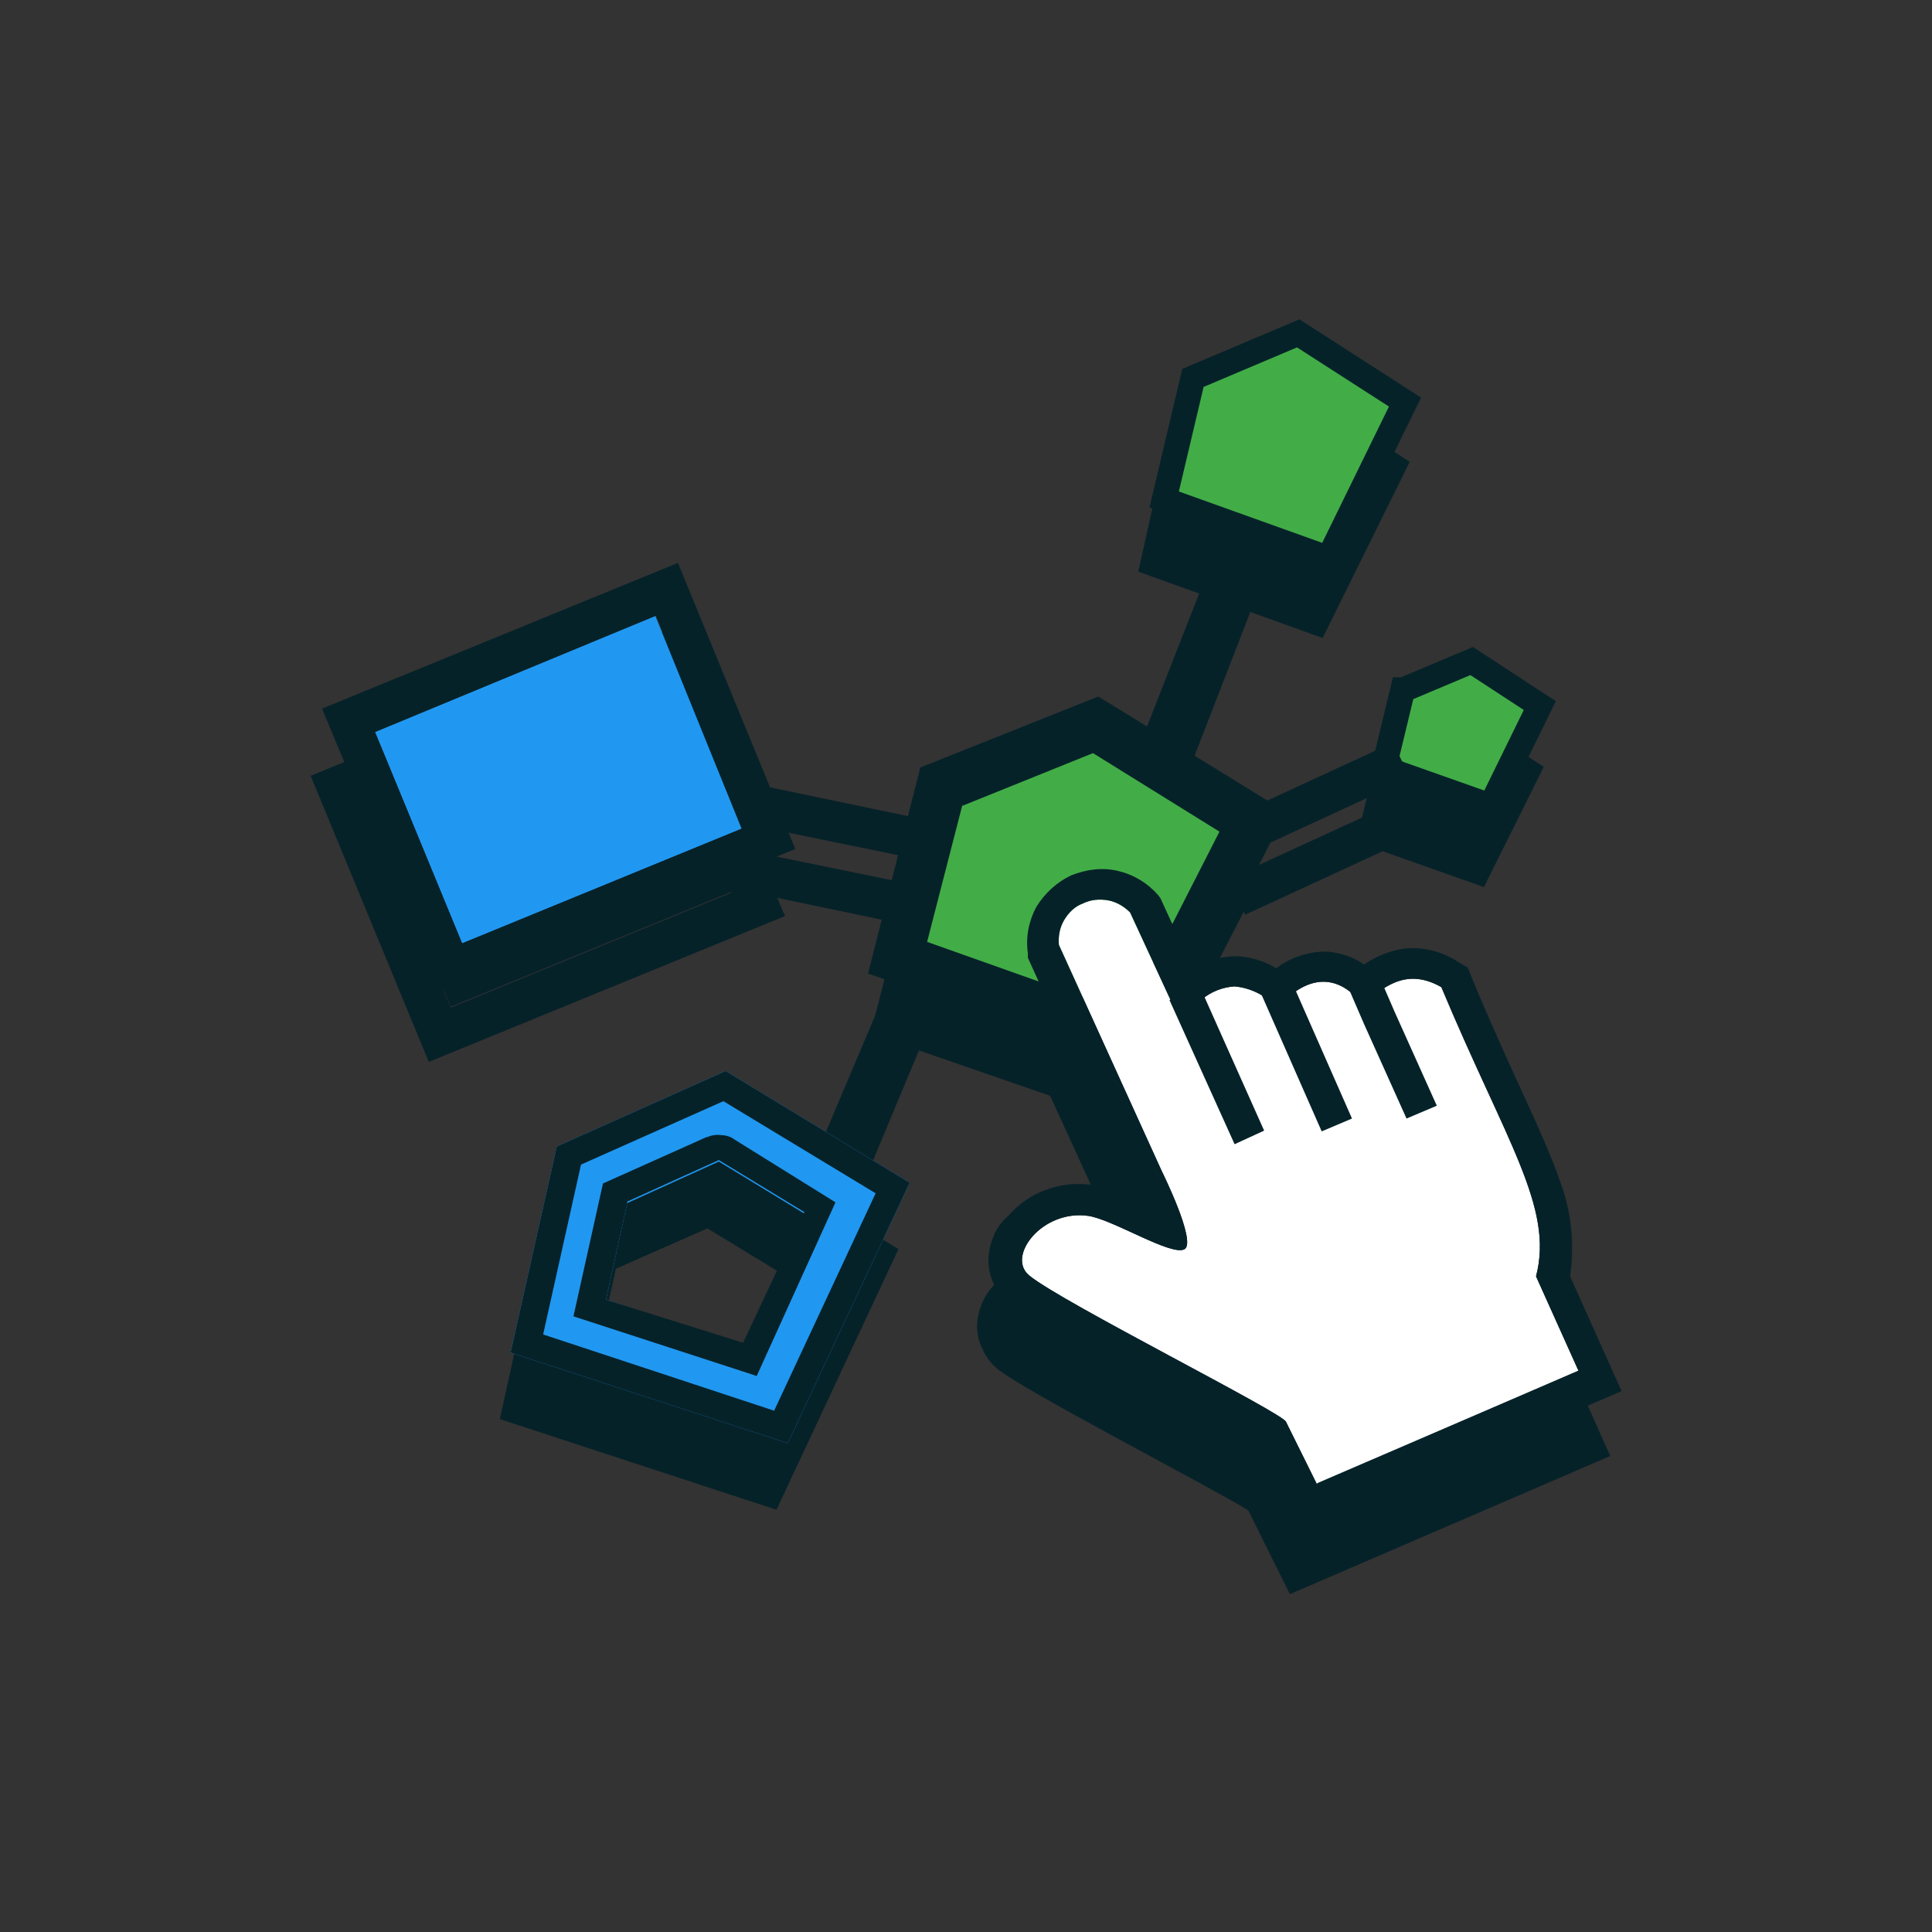 <svg xmlns="http://www.w3.org/2000/svg" width="150" height="150" viewBox="0 0 150 150" fill="none"><rect x="0" y="0" width="150" height="150" fill="#333333" stroke="none"/><path fill-rule="evenodd" clip-rule="evenodd" d="M72.158 66.269L84.212 61.404L96.383 69.024L87.564 86.14L68.747 79.633L72.158 66.269Z" fill="#062229" stroke="#062229" stroke-width="1.935" stroke-miterlimit="10" stroke-linecap="square"></path><path fill-rule="evenodd" clip-rule="evenodd" d="M91.621 34.264L99.912 30.806L108.202 36.199L102.205 48.332L89.504 43.76L91.621 34.264Z" fill="#062229" stroke="#062229" stroke-width="1.935" stroke-miterlimit="10" stroke-linecap="square"></path><path fill-rule="evenodd" clip-rule="evenodd" d="M89.915 65.976L97.736 45.812L94.796 44.698L86.975 64.862L89.915 65.976Z" fill="#062229"></path><path fill-rule="evenodd" clip-rule="evenodd" d="M64.278 98.508L71.805 80.454L68.865 79.223L61.338 97.277L64.278 98.508Z" fill="#062229"></path><path fill-rule="evenodd" clip-rule="evenodd" d="M72.863 69.082L56.282 65.683L55.635 68.731L72.216 72.189L72.863 69.082Z" fill="#062229"></path><path fill-rule="evenodd" clip-rule="evenodd" d="M55.458 88.308L42.346 94.17L38.818 110.172L60.28 117.206L69.747 96.984L55.458 88.308ZM47.814 98.507L54.988 95.342L61.633 99.387L56.87 109.527L46.168 106.01L47.814 98.507Z" fill="#062229"></path><path fill-rule="evenodd" clip-rule="evenodd" d="M55.458 88.308L42.346 94.17L38.818 110.172L60.28 117.206L69.747 96.984L55.458 88.308ZM55.458 90.594L67.277 97.804L59.222 114.686L41.288 108.765L44.227 95.577L55.458 90.594ZM53.988 93.467L45.933 97.042L43.639 107.359L57.869 112.048L63.397 100.266L61.574 101.438L63.808 98.332L56.164 93.701C55.87 93.525 55.517 93.349 55.164 93.349C54.694 93.291 54.282 93.349 53.988 93.467ZM47.697 98.507L54.87 95.342L61.515 99.387L56.752 109.527L46.05 106.01L47.697 98.507Z" fill="#062229"></path><path fill-rule="evenodd" clip-rule="evenodd" d="M108.085 58.649L113.318 56.421L118.61 59.88L114.729 67.675L106.438 64.745L107.908 58.649H108.085Z" fill="#062229" stroke="#062229" stroke-width="1.935" stroke-miterlimit="10" stroke-linecap="square"></path><path fill-rule="evenodd" clip-rule="evenodd" d="M96.677 71.017L108.614 65.507L107.32 62.752L95.325 68.262L96.677 71.017Z" fill="#062229"></path><path fill-rule="evenodd" clip-rule="evenodd" d="M49.99 52.846L28.234 61.755L34.996 78.168L56.752 69.258L49.99 52.846Z" fill="#062229"></path><path fill-rule="evenodd" clip-rule="evenodd" d="M60.868 70.958L51.754 48.919L24.118 60.231L33.291 82.447L60.927 71.134V70.958H60.868ZM49.99 52.904L28.234 61.814L34.996 78.227L56.752 69.317L49.99 52.904Z" fill="#062229"></path><path fill-rule="evenodd" clip-rule="evenodd" d="M87.387 98.156H87.152C86.152 97.687 85.094 97.335 83.977 97.101C82.742 96.925 81.507 97.101 80.39 97.511C79.214 97.921 78.214 98.625 77.391 99.563C76.921 99.973 76.568 100.501 76.274 101.087C76.038 101.673 75.862 102.318 75.862 102.904C75.862 103.549 75.98 104.193 76.274 104.721C76.509 105.307 76.921 105.835 77.391 106.245C79.625 108.062 93.679 115.272 96.913 117.265L100.147 123.771L125.019 113.044L121.021 104.076C121.374 101.614 121.138 99.094 120.198 96.749C118.904 92.939 116.317 88.133 113.318 80.864L112.965 80.102L112.26 79.633C111.025 78.813 109.496 78.461 107.967 78.637C106.85 78.754 105.85 79.164 104.909 79.809C104.086 79.223 103.145 78.93 102.146 78.871C100.793 78.813 99.441 79.223 98.324 79.985L98.089 80.161C97.148 79.633 96.089 79.34 95.031 79.223C93.855 79.223 92.679 79.575 91.679 80.219L89.092 74.71L88.916 74.475C88.093 73.537 87.034 72.892 85.858 72.658C84.682 72.365 83.388 72.482 82.271 72.951C81.154 73.42 80.213 74.241 79.567 75.296C78.92 76.351 78.684 77.582 78.802 78.754V79.106L86.975 96.984L87.387 98.156ZM79.625 100.911C79.037 101.38 78.684 102.083 78.567 102.787C78.684 102.083 79.037 101.38 79.625 100.911ZM113.259 87.136C116.199 93.701 118.375 97.804 118.669 101.438C118.434 97.628 116.258 93.525 113.259 86.96V87.136ZM91.15 84.967V85.26V84.967ZM98.265 83.678C97.853 83.209 97.324 82.799 96.795 82.505C96.207 82.212 95.619 82.037 94.972 81.978C96.207 82.095 97.324 82.623 98.206 83.502L98.265 83.678ZM104.968 83.443C104.733 83.15 104.439 82.857 104.145 82.564C104.439 82.74 104.674 82.974 104.909 83.209L104.968 83.443ZM81.331 77.582V78.051V77.582ZM91.091 102.435L91.209 101.966L91.091 102.435ZM79.625 101.263L80.096 100.911L79.625 101.263ZM80.566 100.735H80.684H80.566ZM80.801 100.735H80.625H80.801ZM81.389 100.559H81.272H81.624H81.389ZM90.621 103.021C89.269 103.021 85.211 100.676 83.388 100.266C82.742 100.149 82.095 100.149 81.448 100.266C82.095 100.149 82.683 100.149 83.33 100.266C85.211 100.559 89.327 103.021 90.621 103.021ZM112.73 86.902L111.142 83.267C111.73 84.733 112.377 86.022 112.965 87.371L112.73 86.902ZM105.086 83.854C105.145 83.736 105.262 83.678 105.38 83.619C105.262 83.736 105.145 83.854 105.027 83.971L105.086 83.854ZM105.909 83.15L106.262 82.916C106.086 83.033 105.968 83.15 105.791 83.267L105.909 83.15ZM103.675 82.916L103.439 82.74L103.675 82.916ZM106.615 82.623L107.262 82.271L106.556 82.681L106.615 82.623ZM100.264 82.623C99.441 83.033 98.735 83.619 98.147 84.381C98.618 83.267 99.382 82.33 100.382 81.626L100.264 82.623ZM103.028 82.623H103.204H103.028ZM100.382 82.623H100.676L100.323 82.74L100.382 82.623ZM101.146 82.388H101.44H101.146ZM102.146 82.388C101.911 82.388 101.734 82.388 101.499 82.388C101.675 82.388 101.911 82.388 102.146 82.388ZM81.331 78.051C81.507 77.523 81.86 77.054 82.271 76.644C82.683 76.292 83.212 75.999 83.8 75.882C84.388 75.765 84.917 75.823 85.505 75.999C86.034 76.175 86.505 76.527 86.916 76.937L89.915 83.385L86.916 76.058C86.564 75.589 86.093 75.296 85.505 75.061C84.976 74.885 84.388 74.827 83.8 74.944C83.212 75.061 82.683 75.296 82.271 75.706C81.86 76.116 81.507 76.585 81.331 77.113V78.051Z" fill="#062229"></path><path d="M95.619 92.177L91.679 83.326" stroke="#062229" stroke-width="1.285" stroke-miterlimit="10" stroke-linecap="square"></path><path d="M102.44 91.239L98.441 82.095" stroke="#062229" stroke-width="1.285" stroke-miterlimit="10" stroke-linecap="square"></path><path fill-rule="evenodd" clip-rule="evenodd" d="M108.967 90.243L106.203 84.088L105.262 81.861" fill="#062229"></path><path d="M108.967 90.243L106.203 84.088L105.262 81.861" stroke="#062229" stroke-width="1.285" stroke-miterlimit="10" stroke-linecap="square"></path><path fill-rule="evenodd" clip-rule="evenodd" d="M73.04 61.169L85.035 56.304L97.207 63.924L88.445 81.099L69.629 74.592L73.04 61.169Z" fill="#42AD47"></path><path fill-rule="evenodd" clip-rule="evenodd" d="M85.27 54.077L71.452 59.587L67.395 75.589L89.504 83.267L99.853 63.045L85.27 54.077ZM74.686 62.576L84.859 58.473L94.678 64.569L87.504 78.637L71.981 73.127L74.745 62.4L74.686 62.576Z" fill="#062229"></path><path fill-rule="evenodd" clip-rule="evenodd" d="M92.62 29.341L100.793 25.882L109.084 31.216L103.145 43.35L90.386 38.778L92.62 29.341Z" fill="#42AD47" stroke="#062229" stroke-width="1.935" stroke-miterlimit="10" stroke-linecap="square"></path><path fill-rule="evenodd" clip-rule="evenodd" d="M90.68 60.876L98.559 40.771L95.619 39.657L87.74 59.762L90.68 60.876Z" fill="#062229"></path><path fill-rule="evenodd" clip-rule="evenodd" d="M65.16 93.408L72.687 75.354L69.923 74.182L62.279 92.236L65.16 93.408Z" fill="#062229"></path><path fill-rule="evenodd" clip-rule="evenodd" d="M73.745 64.041L57.164 60.583L56.517 63.69L73.099 67.089L73.745 64.041Z" fill="#062229"></path><path fill-rule="evenodd" clip-rule="evenodd" d="M56.34 83.15L43.228 89.012L39.641 105.014L61.162 112.048L70.629 91.825L56.34 83.15ZM48.696 93.408L55.811 90.184L62.456 94.229L57.752 104.428L47.05 100.911L48.696 93.408Z" fill="#2098F1"></path><path fill-rule="evenodd" clip-rule="evenodd" d="M56.34 83.15L43.228 89.012L39.641 105.014L61.162 112.048L70.629 91.825L56.34 83.15ZM56.164 85.495L67.983 92.646L60.104 109.527L42.169 103.607L45.11 90.418L56.164 85.495ZM54.929 88.25L46.815 91.884L44.522 102.2L58.751 106.831L64.867 93.349L57.046 88.484C56.752 88.25 56.34 88.132 55.988 88.132C55.635 88.074 55.223 88.132 54.87 88.308L54.929 88.25ZM48.696 93.291L55.811 90.067L62.456 94.111L57.693 104.252L47.05 100.911L48.696 93.408V93.291Z" fill="#062229"></path><path fill-rule="evenodd" clip-rule="evenodd" d="M108.967 53.549L114.259 51.322L119.551 54.78L115.729 62.576L107.438 59.645L108.908 53.549H108.967Z" fill="#42AD47" stroke="#062229" stroke-width="1.935" stroke-miterlimit="10" stroke-linecap="square"></path><path fill-rule="evenodd" clip-rule="evenodd" d="M97.559 65.917L109.496 60.407L108.144 57.652L96.207 63.162L97.559 65.917Z" fill="#062229"></path><path fill-rule="evenodd" clip-rule="evenodd" d="M50.872 47.805L29.116 56.832L35.878 73.244L57.575 64.334L50.872 47.805Z" fill="#2098F1"></path><path fill-rule="evenodd" clip-rule="evenodd" d="M61.75 65.917L52.636 43.702L25 55.015L34.173 77.054L61.75 65.917ZM50.931 47.805L29.116 56.832L35.878 73.244L57.634 64.335L50.931 47.805Z" fill="#062229"></path><path fill-rule="evenodd" clip-rule="evenodd" d="M102.263 115.272L99.853 110.407C99.853 109.82 82.389 101.087 79.919 99.035C78.096 97.57 80.919 93.877 84.506 94.404C86.446 94.698 90.974 97.57 91.973 96.984C92.914 96.397 90.209 90.946 90.209 90.946L82.213 73.361C82.154 72.716 82.271 72.013 82.624 71.427C82.977 70.841 83.447 70.372 84.094 70.137C84.682 69.844 85.388 69.786 86.034 69.903C86.681 70.02 87.269 70.372 87.74 70.841L91.915 79.868C92.091 78.988 92.62 78.168 93.326 77.582C94.031 76.996 94.913 76.644 95.854 76.585C96.501 76.644 97.089 76.82 97.677 77.113C98.265 77.406 98.735 77.816 99.147 78.344C99.147 78.344 102.499 73.772 105.85 78.051C107.732 76.175 109.555 75.296 111.907 76.644C116.905 88.601 120.668 93.76 119.257 99.094L122.55 106.421L102.263 115.213V115.272Z" fill="white"></path><path fill-rule="evenodd" clip-rule="evenodd" d="M88.21 93.056H87.975C86.975 92.587 85.917 92.177 84.859 92.001C83.624 91.825 82.389 91.943 81.272 92.353C80.096 92.763 79.096 93.467 78.273 94.404C77.802 94.815 77.391 95.342 77.156 95.928C76.921 96.515 76.744 97.159 76.744 97.804C76.744 98.449 76.862 99.094 77.156 99.68C77.391 100.266 77.802 100.794 78.273 101.204C80.507 103.021 94.561 110.231 97.795 112.224L101.029 118.73L125.901 108.003L121.903 99.094C122.256 96.632 122.021 94.111 121.138 91.767C119.845 87.957 117.258 83.15 114.259 75.882L113.965 75.12L113.259 74.71C112.024 73.889 110.496 73.478 108.967 73.654C107.85 73.83 106.85 74.24 105.909 74.885C105.086 74.299 104.145 74.006 103.146 73.889C101.793 73.83 100.441 74.24 99.323 75.002L99.088 75.178C98.147 74.592 97.089 74.299 96.031 74.24C94.796 74.24 93.62 74.592 92.62 75.237L90.092 69.727L89.915 69.493C89.092 68.555 88.034 67.91 86.799 67.617C85.564 67.324 84.329 67.5 83.153 67.969C82.036 68.496 81.095 69.375 80.449 70.43C79.861 71.544 79.625 72.775 79.802 74.006V74.358L87.916 92.236L88.21 93.056ZM102.264 115.272L99.853 110.407C99.853 109.82 82.389 101.087 79.919 99.035C78.097 97.57 80.919 93.877 84.506 94.404C86.446 94.698 90.974 97.57 91.974 96.984C92.914 96.397 90.209 90.946 90.209 90.946L82.213 73.361C82.154 72.716 82.271 72.013 82.624 71.427C82.977 70.841 83.447 70.372 84.094 70.137C84.682 69.844 85.388 69.786 86.035 69.903C86.681 70.02 87.269 70.372 87.74 70.841L91.915 79.868C92.091 78.988 92.62 78.168 93.326 77.582C94.031 76.996 94.913 76.644 95.854 76.585C96.501 76.644 97.089 76.82 97.677 77.113C98.265 77.406 98.736 77.816 99.147 78.344C99.147 78.344 102.499 73.772 105.85 78.051C107.732 76.175 109.555 75.296 111.907 76.644C116.905 88.602 120.668 93.76 119.257 99.094L122.55 106.421L102.264 115.155V115.272Z" fill="#062229"></path><path fill-rule="evenodd" clip-rule="evenodd" d="M98.147 87.781L93.149 76.585L90.797 77.64L95.854 88.836L98.147 87.781Z" fill="#062229"></path><path fill-rule="evenodd" clip-rule="evenodd" d="M104.968 86.843L99.912 75.354L97.56 76.351L102.616 87.84L104.968 86.843Z" fill="#062229"></path><path fill-rule="evenodd" clip-rule="evenodd" d="M109.849 85.202L107.085 79.047L106.085 76.761" fill="#2098F1"></path><path fill-rule="evenodd" clip-rule="evenodd" d="M111.554 85.847L108.261 78.519L106.791 75.12L104.439 76.116L105.909 79.516L109.202 86.843L111.554 85.847Z" fill="#062229"></path></svg>